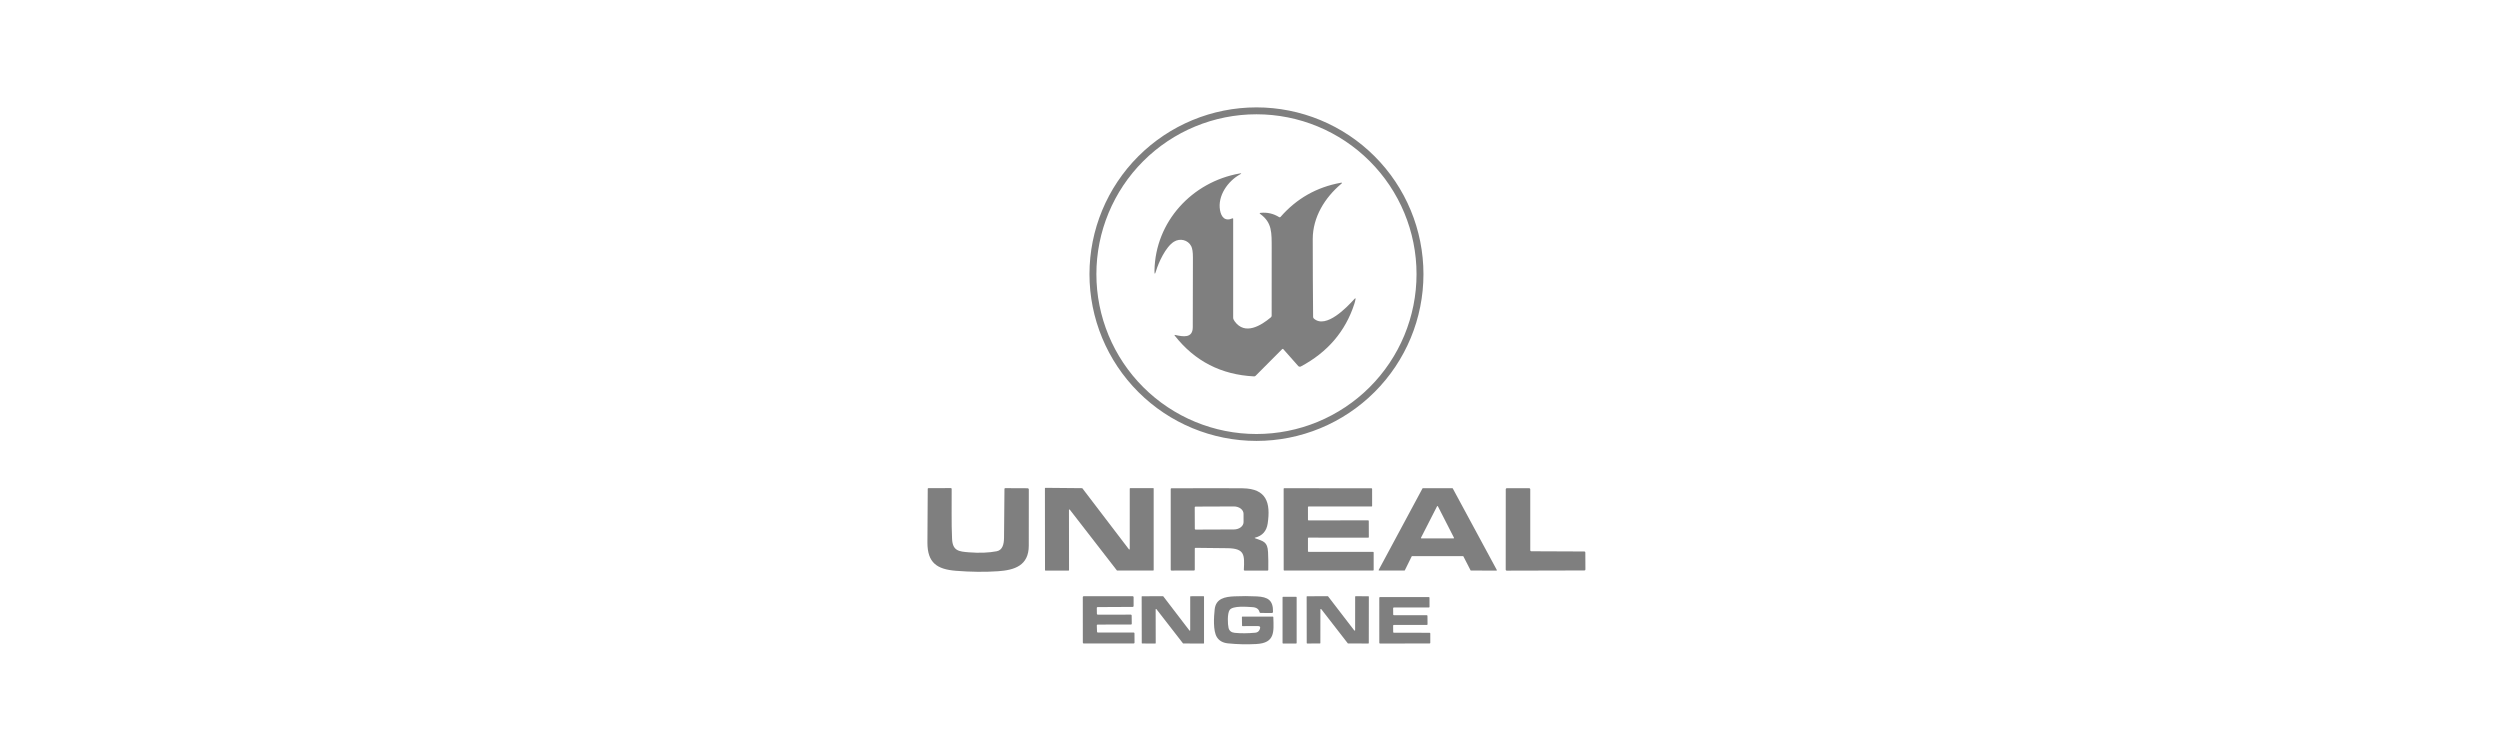 <svg width="888" height="267" viewBox="0 0 888 267" fill="none" xmlns="http://www.w3.org/2000/svg">
<path d="M505.612 97.378C505.612 113.088 499.362 128.154 488.238 139.263C477.114 150.372 462.027 156.613 446.296 156.613C430.565 156.613 415.478 150.372 404.354 139.263C393.23 128.154 386.98 113.088 386.98 97.378C386.98 81.668 393.23 66.601 404.354 55.492C415.478 44.384 430.565 38.143 446.296 38.143C454.086 38.143 461.798 39.675 468.995 42.652C476.192 45.629 482.729 49.992 488.238 55.492C493.748 60.993 498.116 67.523 501.095 74.71C504.079 81.896 505.612 89.599 505.612 97.378ZM503.153 97.378C503.153 82.319 497.166 67.876 486.5 57.227C475.838 46.579 461.376 40.596 446.296 40.596C431.216 40.596 416.754 46.579 406.091 57.227C395.428 67.876 389.437 82.319 389.437 97.378C389.437 112.437 395.428 126.88 406.091 137.529C416.754 148.177 431.216 154.159 446.296 154.159C453.763 154.159 461.157 152.691 468.055 149.837C474.953 146.984 481.22 142.801 486.5 137.529C491.781 132.256 495.968 125.997 498.827 119.107C501.682 112.218 503.153 104.834 503.153 97.378Z" fill="black" fill-opacity="0.5"/>
<path d="M454.837 77.065C460.533 70.526 467.668 66.477 476.243 64.917C476.767 64.824 476.826 64.948 476.419 65.289C470.642 70.144 466.282 77.08 466.287 84.92C466.291 94.165 466.334 103.379 466.417 112.562C466.418 112.679 466.445 112.794 466.493 112.9C466.542 113.006 466.613 113.1 466.701 113.176C471.014 116.942 478.528 109.04 481.115 106.168C481.425 105.827 481.54 105.884 481.468 106.338C481.382 106.828 481.249 107.366 481.058 107.955C477.888 117.716 471.552 125.123 462.057 130.174C461.906 130.253 461.734 130.28 461.567 130.25C461.4 130.22 461.248 130.135 461.136 130.009L455.84 124.028C455.815 123.998 455.784 123.974 455.748 123.957C455.713 123.941 455.673 123.931 455.634 123.93C455.594 123.929 455.554 123.937 455.517 123.952C455.479 123.967 455.445 123.989 455.416 124.018L445.978 133.49C445.907 133.558 445.824 133.611 445.732 133.646C445.641 133.681 445.543 133.696 445.445 133.691C433.795 133.116 424.411 128.302 417.295 119.25C417.108 119.013 417.164 118.925 417.46 118.987C420.15 119.571 423.656 120.278 423.672 116.234C423.699 107.96 423.716 99.69 423.724 91.423C423.727 89.56 423.525 88.231 423.118 87.435C421.986 85.214 419.126 84.507 416.964 85.87C414 87.74 411.503 93.313 410.628 96.231C410.236 97.55 410.049 97.521 410.07 96.143C410.36 78.748 423.403 64.617 440.314 61.622C441.045 61.491 441.085 61.604 440.433 61.962C436.177 64.307 432.438 69.509 433.353 74.668C433.778 77.07 435.112 78.733 437.76 77.561C437.789 77.549 437.82 77.543 437.852 77.546C437.883 77.549 437.913 77.56 437.939 77.576C437.966 77.593 437.987 77.616 438.001 77.643C438.016 77.67 438.024 77.7 438.023 77.731C438.02 89.493 438.02 101.206 438.023 112.872C438.023 113.226 438.196 113.643 438.541 114.122C442.192 119.204 447.896 115.666 451.423 112.717C451.507 112.647 451.573 112.56 451.62 112.463C451.666 112.364 451.691 112.258 451.692 112.149C451.72 104.212 451.723 96.257 451.703 88.282C451.687 82.653 451.915 79.115 447.653 76.016C447.329 75.782 447.365 75.644 447.762 75.603C450.155 75.362 452.356 75.873 454.366 77.137C454.44 77.183 454.528 77.201 454.614 77.188C454.7 77.175 454.779 77.131 454.837 77.065Z" fill="black" fill-opacity="0.5"/>
<path d="M354.503 202.904C349.832 203.221 344.851 203.169 339.562 202.749C332.823 202.212 329.399 199.924 329.42 192.667C329.444 186.305 329.482 179.955 329.534 173.62C329.534 173.56 329.558 173.502 329.6 173.459C329.643 173.417 329.701 173.392 329.761 173.392L337.726 173.367C337.93 173.367 338.031 173.468 338.031 173.671C338.083 179.595 337.902 185.519 338.176 191.428C338.378 195.684 340.591 195.906 344.191 196.185C347.939 196.477 351.224 196.35 354.048 195.803C356.117 195.4 356.603 193.246 356.629 191.118C356.701 185.316 356.753 179.499 356.784 173.667C356.784 173.481 356.879 173.388 357.068 173.388L364.986 173.423C365.106 173.425 365.221 173.473 365.305 173.558C365.389 173.644 365.437 173.759 365.437 173.878C365.437 180.448 365.431 187.098 365.421 193.83C365.411 200.9 360.373 202.501 354.503 202.904Z" fill="black" fill-opacity="0.5"/>
<path d="M379.555 202.672H371.353C371.309 202.672 371.267 202.655 371.235 202.624C371.204 202.593 371.187 202.551 371.187 202.507L371.156 173.445C371.156 173.401 371.173 173.359 371.204 173.328C371.235 173.297 371.278 173.279 371.322 173.279L384.339 173.398C384.364 173.398 384.388 173.404 384.411 173.415C384.433 173.425 384.453 173.441 384.469 173.46L400.987 195.111C401.008 195.138 401.038 195.157 401.071 195.167C401.104 195.176 401.139 195.175 401.171 195.164C401.204 195.152 401.232 195.131 401.251 195.103C401.271 195.076 401.282 195.042 401.282 195.008L401.287 173.558C401.287 173.514 401.304 173.472 401.335 173.441C401.366 173.41 401.409 173.393 401.452 173.393L409.619 173.378C409.641 173.378 409.662 173.382 409.682 173.39C409.702 173.398 409.72 173.41 409.736 173.426C409.751 173.441 409.763 173.46 409.772 173.48C409.78 173.5 409.784 173.521 409.784 173.543L409.789 202.476C409.789 202.52 409.772 202.562 409.741 202.593C409.71 202.624 409.668 202.641 409.624 202.641L396.84 202.662C396.814 202.663 396.788 202.657 396.765 202.647C396.742 202.636 396.721 202.62 396.705 202.6L379.989 181.027C379.968 181 379.939 180.98 379.906 180.971C379.873 180.961 379.838 180.963 379.806 180.974C379.773 180.985 379.745 181.006 379.725 181.034C379.705 181.062 379.695 181.096 379.695 181.13L379.721 202.507C379.721 202.551 379.703 202.593 379.672 202.624C379.641 202.655 379.599 202.672 379.555 202.672Z" fill="black" fill-opacity="0.5"/>
<path d="M445.81 191.191C448.722 192.265 450.227 192.379 450.408 196.097C450.511 198.194 450.541 200.298 450.496 202.408C450.489 202.588 450.397 202.677 450.222 202.677L442.107 202.672C442.068 202.672 442.03 202.663 441.993 202.648C441.958 202.632 441.926 202.61 441.898 202.582C441.872 202.554 441.851 202.521 441.837 202.485C441.822 202.449 441.816 202.411 441.818 202.373C442.05 197.13 442.195 194.811 436.015 194.718C432.201 194.66 428.416 194.619 424.658 194.594C424.622 194.594 424.588 194.6 424.555 194.613C424.523 194.626 424.493 194.645 424.468 194.67C424.442 194.694 424.423 194.724 424.409 194.755C424.396 194.788 424.388 194.823 424.388 194.857L424.383 202.373C424.383 202.448 424.354 202.52 424.3 202.573C424.247 202.627 424.175 202.656 424.099 202.656L416.129 202.667C415.936 202.667 415.84 202.57 415.84 202.378V173.698C415.84 173.526 415.926 173.439 416.098 173.439C429.245 173.388 437.692 173.389 441.44 173.445C449.896 173.569 451.365 178.609 450.284 185.944C449.884 188.639 448.398 190.314 445.826 190.969C445.584 191.031 445.579 191.105 445.81 191.191ZM424.368 180.215L424.399 187.839C424.399 187.911 424.428 187.981 424.479 188.032C424.531 188.084 424.6 188.112 424.673 188.112L438.301 188.061C439.208 188.058 440.077 187.78 440.718 187.289C441.357 186.798 441.716 186.134 441.714 185.442L441.704 182.488C441.703 182.145 441.613 181.806 441.44 181.49C441.267 181.174 441.014 180.887 440.695 180.646C440.376 180.405 439.998 180.213 439.581 180.084C439.166 179.954 438.72 179.888 438.27 179.89L424.642 179.942C424.569 179.942 424.5 179.971 424.448 180.022C424.397 180.073 424.368 180.143 424.368 180.215Z" fill="black" fill-opacity="0.5"/>
<path d="M501.434 197.621L498.999 202.569C498.985 202.595 498.966 202.618 498.937 202.633C498.913 202.649 498.885 202.657 498.856 202.656L489.862 202.662C489.833 202.662 489.804 202.654 489.78 202.641C489.757 202.626 489.737 202.607 489.723 202.582C489.709 202.559 489.699 202.531 489.699 202.504C489.699 202.476 489.709 202.448 489.718 202.424L505.263 173.496C505.277 173.47 505.297 173.449 505.32 173.435C505.349 173.42 505.378 173.413 505.406 173.414L515.89 173.419C515.919 173.419 515.948 173.427 515.972 173.441C515.995 173.456 516.015 173.477 516.029 173.501L531.66 202.445C531.674 202.469 531.679 202.497 531.679 202.524C531.679 202.552 531.669 202.579 531.655 202.603C531.641 202.627 531.621 202.647 531.598 202.661C531.574 202.675 531.545 202.682 531.521 202.683L522.479 202.652C522.45 202.652 522.422 202.643 522.393 202.628C522.369 202.612 522.345 202.59 522.336 202.563L519.801 197.626C519.786 197.6 519.767 197.577 519.738 197.561C519.715 197.546 519.686 197.538 519.653 197.538L501.577 197.533C501.549 197.533 501.52 197.541 501.496 197.556C501.468 197.572 501.449 197.594 501.434 197.621ZM504.747 190.984C504.733 191.012 504.728 191.043 504.728 191.075C504.733 191.106 504.743 191.136 504.757 191.163C504.776 191.19 504.795 191.211 504.824 191.226C504.853 191.241 504.886 191.248 504.915 191.247H516.272C516.306 191.248 516.334 191.241 516.363 191.226C516.392 191.211 516.416 191.19 516.43 191.163C516.449 191.136 516.459 191.106 516.459 191.075C516.459 191.043 516.454 191.012 516.439 190.984L510.753 179.849C510.739 179.82 510.715 179.795 510.687 179.778C510.658 179.761 510.625 179.752 510.596 179.752C510.562 179.752 510.529 179.761 510.5 179.778C510.472 179.795 510.448 179.82 510.434 179.849L504.747 190.984Z" fill="black" fill-opacity="0.5"/>
<path d="M464.585 191.185V195.798C464.585 195.856 464.608 195.913 464.65 195.954C464.692 195.996 464.748 196.02 464.807 196.02H487.702C487.764 196.02 487.817 196.043 487.86 196.085C487.902 196.126 487.926 196.183 487.926 196.241V202.434C487.926 202.493 487.902 202.55 487.86 202.591C487.817 202.633 487.764 202.656 487.702 202.656L456.186 202.661C456.127 202.661 456.071 202.638 456.029 202.597C455.987 202.555 455.964 202.498 455.964 202.439L455.953 173.63C455.953 173.601 455.959 173.572 455.97 173.546C455.981 173.518 455.998 173.494 456.018 173.473C456.039 173.453 456.063 173.436 456.091 173.425C456.117 173.414 456.146 173.408 456.176 173.408L487.148 173.439C487.21 173.439 487.263 173.463 487.306 173.504C487.349 173.546 487.373 173.602 487.373 173.661L487.377 179.683C487.377 179.713 487.373 179.741 487.358 179.769C487.349 179.795 487.334 179.82 487.311 179.841C487.291 179.861 487.268 179.877 487.239 179.889C487.215 179.9 487.182 179.905 487.153 179.905L464.807 179.9C464.748 179.9 464.692 179.924 464.65 179.965C464.608 180.007 464.585 180.064 464.585 180.122L464.59 184.626C464.59 184.685 464.614 184.741 464.655 184.783C464.697 184.825 464.753 184.848 464.813 184.848L485.964 184.822C486.026 184.822 486.079 184.846 486.122 184.887C486.165 184.929 486.189 184.986 486.189 185.045L486.212 190.767C486.212 190.826 486.189 190.882 486.15 190.924C486.107 190.966 486.05 190.989 485.993 190.989L464.807 190.963C464.748 190.963 464.692 190.987 464.65 191.028C464.608 191.07 464.585 191.127 464.585 191.185Z" fill="black" fill-opacity="0.5"/>
<path d="M543.88 195.808L562.786 195.886C562.872 195.887 562.953 195.922 563.01 195.982C563.072 196.043 563.106 196.125 563.11 196.211L563.139 202.295C563.139 202.383 563.106 202.467 563.044 202.529C562.982 202.591 562.896 202.625 562.81 202.625L535.162 202.693C535.072 202.693 534.99 202.658 534.928 202.596C534.866 202.534 534.828 202.45 534.828 202.362L534.847 173.749C534.847 173.662 534.881 173.578 534.943 173.516C535.005 173.454 535.091 173.419 535.177 173.419H543.212C543.302 173.419 543.383 173.454 543.446 173.516C543.508 173.578 543.546 173.662 543.546 173.749L543.551 195.477C543.551 195.565 543.584 195.649 543.646 195.711C543.708 195.773 543.794 195.808 543.88 195.808Z" fill="black" fill-opacity="0.5"/>
<path d="M446.778 222.37L441.353 222.396C441.236 222.396 441.177 222.338 441.177 222.221L441.125 219.205C441.125 219.073 441.191 219.008 441.322 219.008H452.043C452.201 219.008 452.282 219.087 452.286 219.246C452.451 224.447 452.922 228.398 446.24 228.759C442.871 228.945 439.508 228.866 436.15 228.522C434.326 228.333 433.014 227.582 432.214 226.27C430.849 224.028 431.154 219.174 431.454 216.436C431.883 212.562 435.105 211.969 438.477 211.819C441.129 211.699 443.778 211.705 446.426 211.84C450.31 212.036 452.229 213.157 452.177 217.268C452.17 217.588 452.008 217.746 451.691 217.743L447.745 217.717C447.552 217.717 447.433 217.623 447.388 217.433C447.136 216.324 446.276 215.73 444.807 215.651C443.023 215.553 437.882 215.062 436.77 216.663C435.886 217.944 436.082 221.776 436.377 223.011C436.632 224.078 437.374 224.67 438.601 224.788C440.773 225.001 443.201 224.986 445.883 224.741C446.655 224.669 447.181 224.271 447.461 223.548L447.507 223.424C447.776 222.718 447.533 222.367 446.778 222.37Z" fill="black" fill-opacity="0.5"/>
<path d="M389.587 222.159L389.664 224.395C389.667 224.473 389.7 224.546 389.756 224.601C389.812 224.654 389.886 224.684 389.964 224.684L402.666 224.674C402.706 224.674 402.745 224.682 402.781 224.697C402.817 224.712 402.851 224.734 402.878 224.762C402.906 224.79 402.928 224.823 402.943 224.859C402.959 224.895 402.966 224.934 402.966 224.974L402.987 228.269C402.987 228.348 402.955 228.424 402.899 228.481C402.843 228.537 402.767 228.568 402.687 228.568H384.922C384.842 228.568 384.766 228.537 384.71 228.481C384.653 228.424 384.622 228.348 384.622 228.269L384.611 212.077C384.611 211.998 384.643 211.921 384.699 211.866C384.756 211.809 384.832 211.778 384.912 211.778H402.356C402.435 211.778 402.512 211.809 402.568 211.866C402.624 211.921 402.656 211.998 402.656 212.077V215.274C402.656 215.354 402.624 215.43 402.568 215.486C402.512 215.542 402.435 215.574 402.356 215.574L389.887 215.635C389.847 215.635 389.808 215.644 389.771 215.659C389.734 215.675 389.701 215.697 389.673 215.725C389.645 215.754 389.623 215.787 389.608 215.824C389.593 215.861 389.586 215.901 389.587 215.941L389.618 218.032C389.619 218.11 389.651 218.185 389.707 218.241C389.764 218.295 389.839 218.326 389.918 218.326L401.668 218.316C401.747 218.316 401.822 218.347 401.879 218.402C401.934 218.457 401.967 218.532 401.968 218.611L402.004 221.534C402.005 221.574 401.998 221.613 401.983 221.65C401.968 221.687 401.946 221.721 401.918 221.749C401.891 221.777 401.857 221.8 401.82 221.815C401.784 221.831 401.744 221.838 401.704 221.838L389.887 221.849C389.847 221.849 389.807 221.857 389.769 221.873C389.733 221.889 389.699 221.911 389.671 221.941C389.643 221.969 389.621 222.003 389.607 222.041C389.592 222.079 389.586 222.119 389.587 222.159Z" fill="black" fill-opacity="0.5"/>
<path d="M422.92 211.782L427.513 211.778C427.554 211.778 427.593 211.794 427.623 211.823C427.652 211.852 427.668 211.891 427.668 211.933V228.434C427.668 228.475 427.652 228.514 427.623 228.543C427.593 228.572 427.554 228.589 427.513 228.589L420.304 228.563C420.279 228.563 420.256 228.557 420.234 228.547C420.213 228.536 420.194 228.521 420.18 228.501L410.767 216.369C410.747 216.343 410.72 216.324 410.689 216.314C410.658 216.304 410.625 216.305 410.594 216.315C410.562 216.325 410.536 216.345 410.517 216.372C410.498 216.398 410.488 216.429 410.488 216.462L410.513 228.424C410.513 228.465 410.497 228.504 410.468 228.533C410.439 228.562 410.399 228.579 410.358 228.579L405.709 228.568C405.667 228.568 405.628 228.552 405.599 228.523C405.57 228.494 405.553 228.454 405.553 228.413L405.518 211.943C405.518 211.923 405.521 211.902 405.529 211.884C405.537 211.864 405.549 211.848 405.563 211.833C405.577 211.819 405.594 211.807 405.613 211.8C405.632 211.792 405.652 211.788 405.673 211.788L413.084 211.772C413.108 211.772 413.131 211.778 413.153 211.789C413.174 211.8 413.194 211.815 413.208 211.834L422.481 223.951C422.501 223.977 422.529 223.997 422.56 224.006C422.592 224.016 422.625 224.015 422.656 224.004C422.688 223.993 422.715 223.972 422.733 223.945C422.752 223.918 422.761 223.886 422.76 223.853L422.765 211.937C422.765 211.896 422.782 211.857 422.811 211.828C422.84 211.799 422.879 211.782 422.92 211.782Z" fill="black" fill-opacity="0.5"/>
<path d="M469.006 216.472L468.995 228.398C468.995 228.443 468.977 228.486 468.945 228.518C468.913 228.55 468.87 228.568 468.824 228.568L464.32 228.573C464.274 228.573 464.231 228.555 464.199 228.523C464.167 228.491 464.149 228.448 464.149 228.403L464.123 211.958C464.123 211.936 464.128 211.914 464.136 211.893C464.145 211.873 464.157 211.854 464.173 211.838C464.189 211.822 464.208 211.809 464.229 211.801C464.249 211.792 464.272 211.788 464.294 211.788L471.607 211.772C471.633 211.772 471.659 211.779 471.682 211.79C471.705 211.802 471.725 211.819 471.741 211.84L481.034 223.93C481.058 223.958 481.087 223.979 481.12 223.989C481.154 223.999 481.192 223.998 481.225 223.987C481.259 223.975 481.287 223.954 481.306 223.925C481.33 223.897 481.34 223.862 481.34 223.827L481.349 211.943C481.349 211.897 481.368 211.854 481.402 211.822C481.43 211.79 481.478 211.772 481.521 211.772L486.042 211.793C486.061 211.793 486.085 211.797 486.104 211.806C486.128 211.814 486.147 211.827 486.162 211.843C486.176 211.859 486.19 211.877 486.2 211.898C486.209 211.919 486.214 211.941 486.214 211.964L486.195 228.403C486.195 228.448 486.181 228.491 486.147 228.523C486.114 228.555 486.071 228.573 486.028 228.573L478.857 228.568C478.833 228.568 478.805 228.562 478.781 228.55C478.762 228.539 478.738 228.522 478.724 228.501L469.311 216.369C469.289 216.341 469.259 216.321 469.225 216.311C469.191 216.301 469.155 216.301 469.121 216.312C469.088 216.324 469.059 216.345 469.038 216.374C469.017 216.403 469.006 216.437 469.006 216.472Z" fill="black" fill-opacity="0.5"/>
<path d="M460.372 211.989H455.759C455.65 211.989 455.562 212.077 455.562 212.185V228.382C455.562 228.49 455.65 228.579 455.759 228.579H460.372C460.481 228.579 460.569 228.49 460.569 228.382V212.185C460.569 212.077 460.481 211.989 460.372 211.989Z" fill="black" fill-opacity="0.5"/>
<path d="M494.841 216.018L494.86 218.275C494.86 218.338 494.884 218.398 494.927 218.443C494.975 218.488 495.032 218.512 495.094 218.512L506.796 218.518C506.858 218.518 506.92 218.543 506.963 218.587C507.006 218.632 507.035 218.692 507.035 218.755L507.063 221.745C507.063 221.808 507.039 221.869 506.996 221.914C506.949 221.958 506.891 221.983 506.824 221.983H495.075C495.013 221.983 494.951 222.008 494.908 222.053C494.865 222.097 494.836 222.158 494.836 222.221L494.86 224.509C494.86 224.572 494.884 224.632 494.927 224.677C494.975 224.722 495.032 224.746 495.094 224.746L507.798 224.762C507.86 224.762 507.923 224.787 507.966 224.831C508.013 224.876 508.037 224.937 508.037 224.999V228.326C508.037 228.388 508.013 228.449 507.966 228.493C507.923 228.538 507.86 228.563 507.798 228.563L490.167 228.579C490.105 228.579 490.043 228.553 490 228.509C489.952 228.464 489.929 228.404 489.929 228.341L489.924 212.32C489.924 212.257 489.948 212.196 489.995 212.152C490.038 212.107 490.1 212.082 490.163 212.082L507.526 212.077C507.588 212.077 507.646 212.102 507.693 212.147C507.736 212.191 507.76 212.252 507.76 212.315L507.765 215.543C507.765 215.606 507.741 215.666 507.698 215.711C507.655 215.755 507.593 215.78 507.531 215.78H495.08C495.018 215.78 494.956 215.805 494.913 215.85C494.87 215.894 494.841 215.955 494.841 216.018Z" fill="black" fill-opacity="0.5"/>
</svg>
